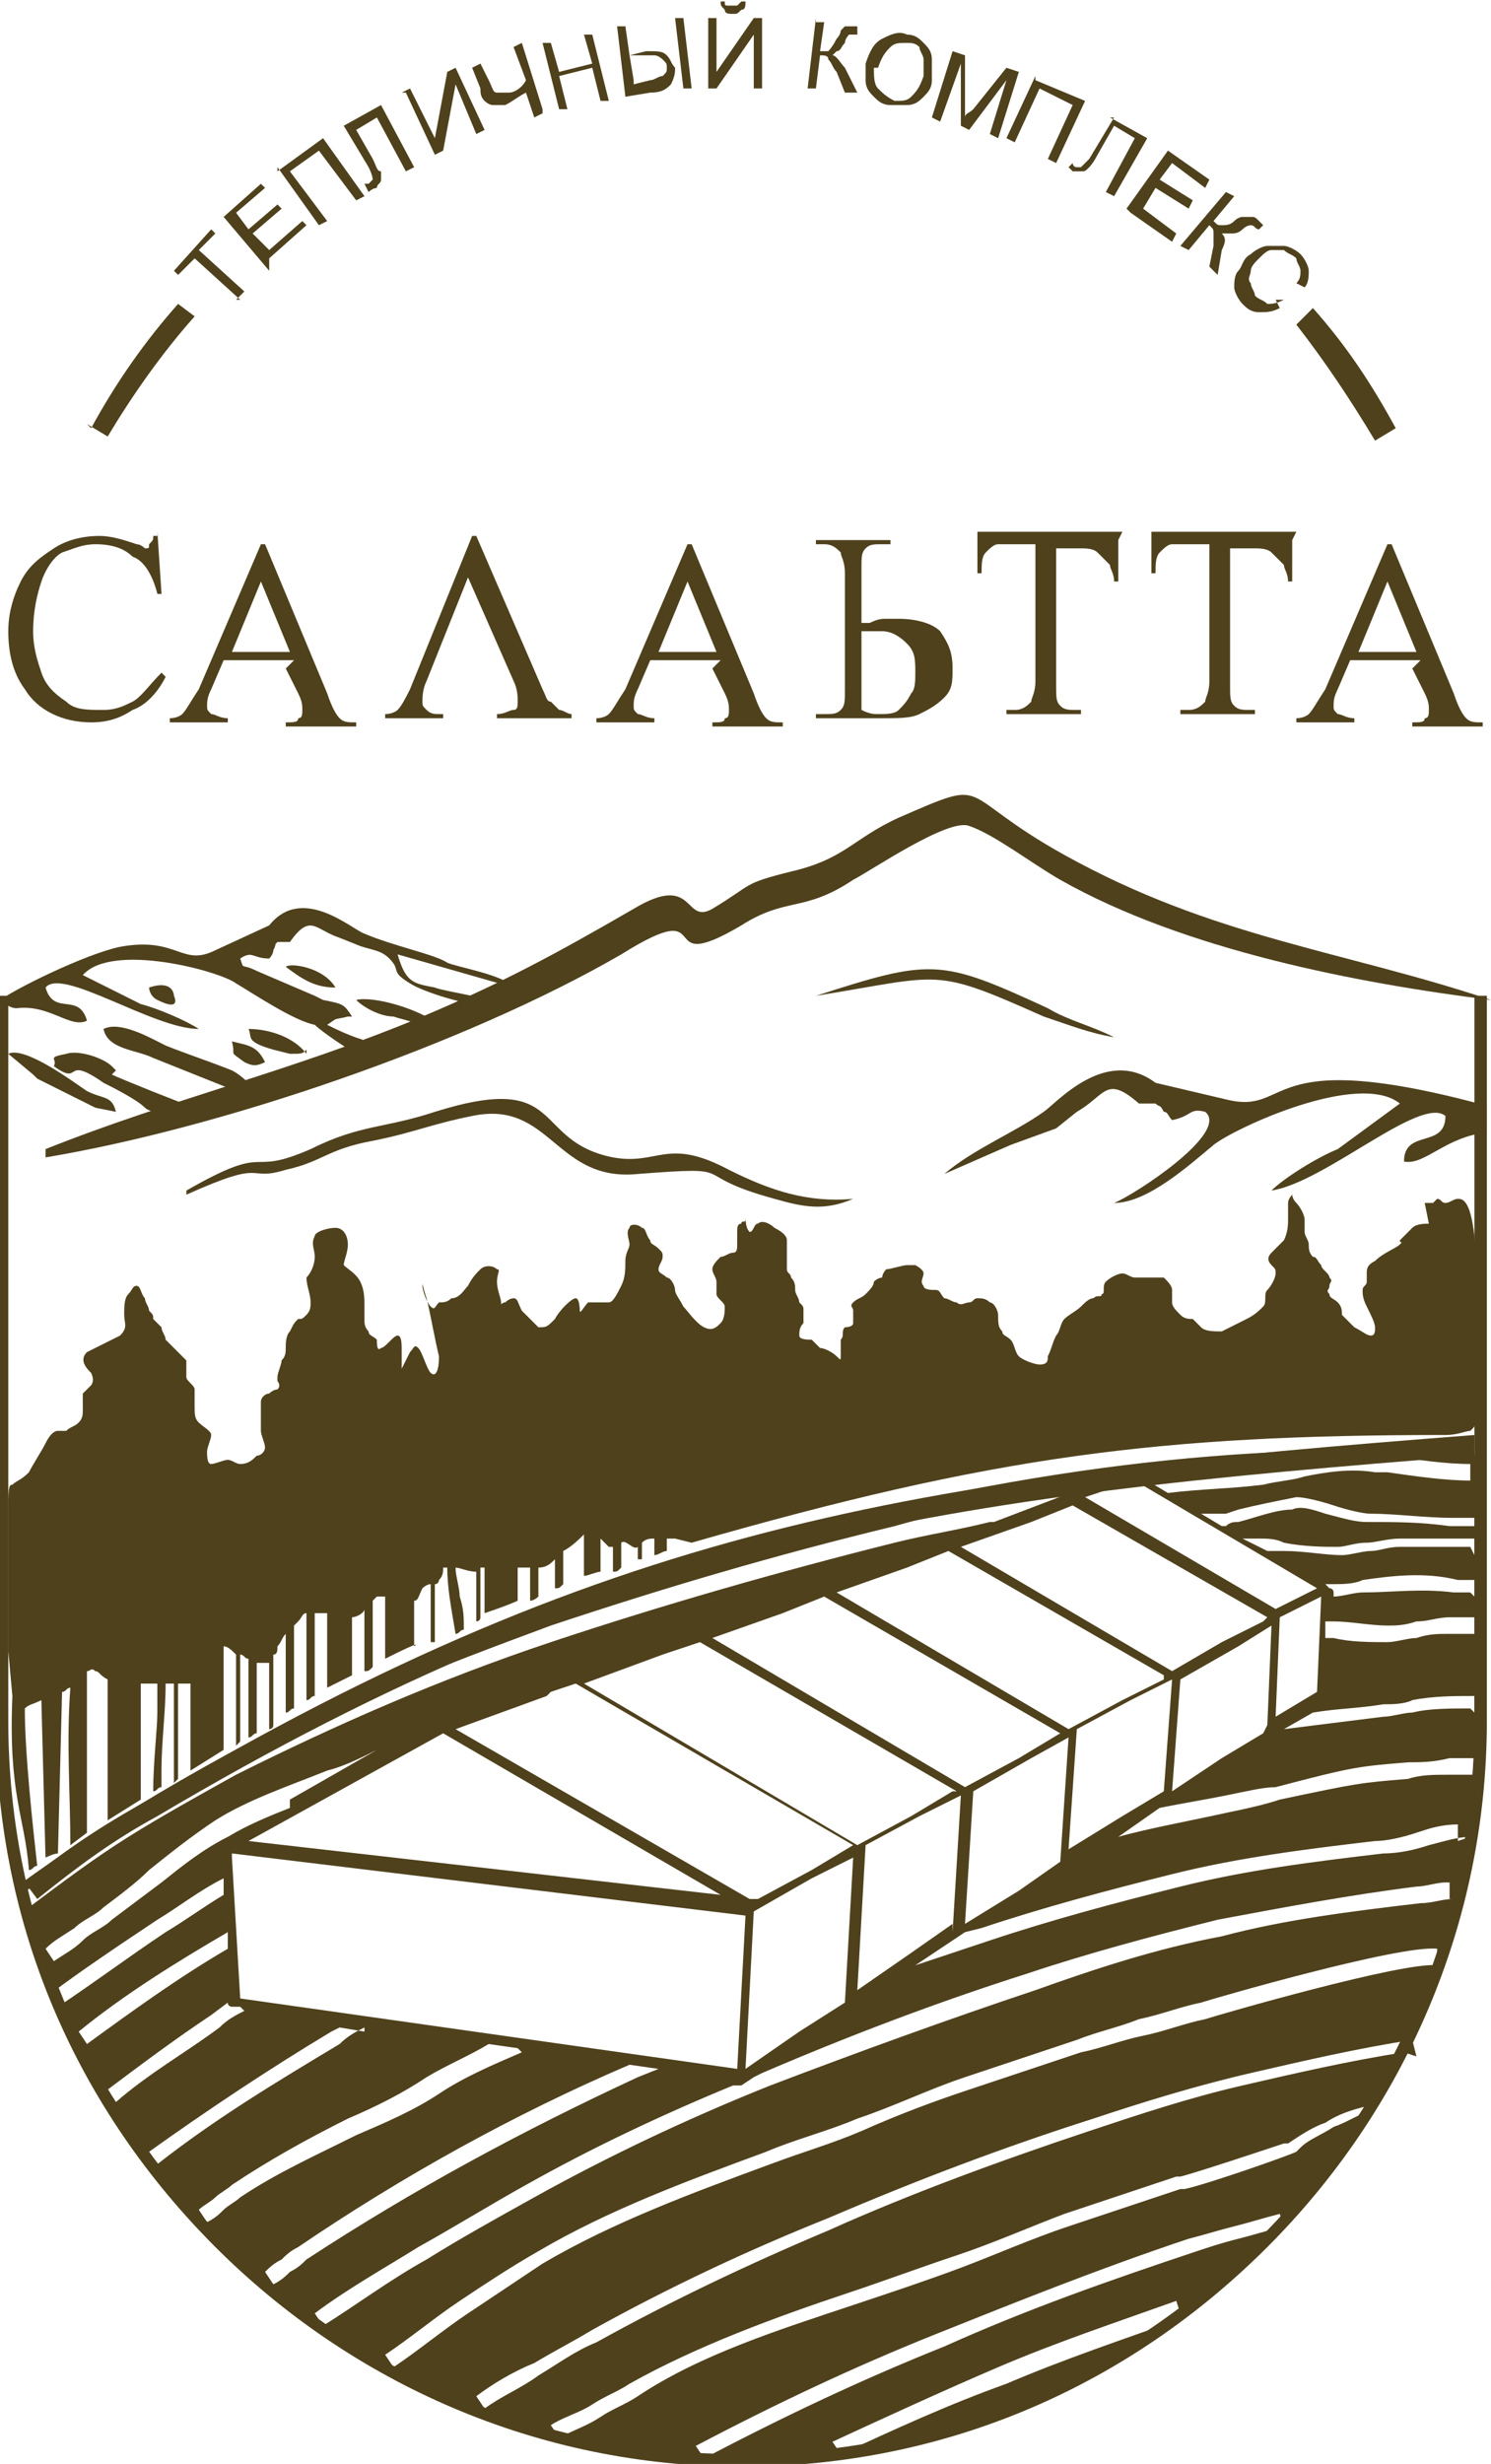 <?xml version="1.0" encoding="UTF-8"?> <svg xmlns="http://www.w3.org/2000/svg" xmlns:xlink="http://www.w3.org/1999/xlink" xmlns:xodm="http://www.corel.com/coreldraw/odm/2003" xml:space="preserve" width="10.522mm" height="17.382mm" version="1.1" style="shape-rendering:geometricPrecision; text-rendering:geometricPrecision; image-rendering:optimizeQuality; fill-rule:evenodd; clip-rule:evenodd" viewBox="0 0 3.6 5.94"> <defs> <style type="text/css"> .fil0 {fill:#4F411C} .fil1 {fill:#4F411C;fill-rule:nonzero} </style> </defs> <g id="Слой_x0020_1">  <g id="_3183270530928"> <path class="fil0" d="M0.04 4.55c0.48,-0.35 1.14,-0.66 1.88,-0.86 0.63,-0.17 1.21,-0.22 1.66,-0.18l0 0.64c0,0.98 -0.81,1.79 -1.79,1.79l-0 0c-0.85,0 -1.56,-0.6 -1.74,-1.39zm1.28 -0.46l-0.22 0.08 0.71 0.41 0.02 0 -0 0 0.13 -0.07 0.1 -0.06 -0.67 -0.39 -0.06 0.02zm0.99 0.23l-0.62 -0.36 -0.09 0.03 -0.19 0.07 0.66 0.39 0.13 -0.07 0.1 -0.06zm0.25 -0.14l-0.57 -0.33 -0.1 0.04 -0.17 0.06 0.61 0.36 0.13 -0.07 0.1 -0.06zm0.25 -0.14l-0.52 -0.3 -0.1 0.04 -0.17 0.06 0.56 0.33 0.13 -0.07 0.1 -0.05zm0.25 -0.14l-0.47 -0.27 -0.1 0.04 -0.17 0.06 0.51 0.3 0.12 -0.07 0.1 -0.05zm0.12 -0.07l-0.44 -0.26 -0.12 0.04 0.46 0.27 0.1 -0.05zm-2.62 0.65l0.02 0.34 1.2 0.17 0.02 -0.37 -1.24 -0.15zm1.18 0.09l-0.67 -0.39 -0.47 0.26 1.14 0.13zm0.3 0.26l0.02 -0.35 -0.1 0.05 -0.14 0.08 -0.02 0.38 0.13 -0.09 0.11 -0.07zm0.26 -0.17l0.02 -0.33 -0.1 0.05 0 -0 -0.13 0.07 -0.02 0.35 0.13 -0.09 0.1 -0.07zm0.26 -0.17l0.02 -0.3 -0.09 0.05 -0.14 0.08 -0.02 0.32 0.13 -0.08 0.1 -0.07zm0.25 -0.17l0.02 -0.27 -0.08 0.04 -0.02 0.01 -0.13 0.07 -0.02 0.29 0.13 -0.08 0.1 -0.06zm0.25 -0.16l0.01 -0.24 -0.08 0.05 -0.14 0.08 -0.02 0.27 0.12 -0.08 0.1 -0.06zm0.12 -0.08l0.01 -0.23 -0.1 0.05 -0.01 0.24 0.1 -0.06zm0.38 -0.14c-0.01,0 -0.02,0 -0.03,0 -0.01,0 -0.02,0 -0.03,0 -0.03,0 -0.05,0 -0.08,0.01 -0.02,0 -0.05,0.01 -0.07,0.01l-0 0c-0.04,0 -0.09,-0 -0.13,-0.01l-0.02 -0 0 -0.04 0.02 0c0.04,0 0.09,0.01 0.13,0.01 0.02,-0 0.04,-0 0.07,-0.01 0.03,-0 0.05,-0.01 0.08,-0.01 0.01,-0 0.02,-0 0.03,-0 0.01,-0 0.02,-0 0.03,-0l0 0.04zm-2.97 0.91c-0.02,0.01 -0.04,0.02 -0.06,0.04 -0.08,0.06 -0.17,0.11 -0.25,0.18l-0.02 -0.03c0.08,-0.06 0.16,-0.12 0.25,-0.18l0.04 -0.03 0 0c0,0.01 0.01,0.01 0.01,0.01l0.02 0zm2.96 -0.73c-0.05,-0 -0.1,0 -0.14,0.01 -0.02,0 -0.05,0.01 -0.07,0.01 -0.08,0.01 -0.16,0.02 -0.24,0.03l0.07 -0.04c0.06,-0.01 0.11,-0.01 0.17,-0.02 0.02,-0 0.05,-0 0.07,-0.01 0.05,-0.01 0.1,-0.01 0.15,-0.01l-0 0.04zm-2.67 0.77c-0.02,0.01 -0.04,0.02 -0.06,0.04 -0.15,0.09 -0.3,0.18 -0.44,0.29l-0.02 -0.03c0.14,-0.1 0.29,-0.2 0.44,-0.29l0.02 -0.01 0.06 0.01zm2.67 -1.32c-0.06,-0 -0.13,-0.01 -0.2,-0.02l-0.03 -0c-0.06,-0.01 -0.12,0 -0.17,0.01 -0.03,0.01 -0.06,0.01 -0.1,0.02l-0 0c-0.08,0.01 -0.15,0.01 -0.23,0.02l-0.05 -0.03c0.09,-0.01 0.18,-0.02 0.28,-0.03 0.03,-0 0.06,-0.01 0.09,-0.02 0.06,-0.01 0.12,-0.02 0.19,-0.01l0.03 0c0.06,0.01 0.13,0.02 0.19,0.02l-0 0.04zm-1.16 0.1c-0.08,0.02 -0.15,0.03 -0.23,0.05l-0 0c-0.28,0.07 -0.56,0.15 -0.83,0.24 -0.27,0.09 -0.52,0.2 -0.76,0.32 -0.09,0.05 -0.18,0.1 -0.26,0.15 -0.08,0.05 -0.16,0.11 -0.24,0.17l-0.02 -0.03c0.08,-0.06 0.16,-0.11 0.25,-0.17 0.08,-0.05 0.17,-0.1 0.26,-0.15l0 0c0.24,-0.13 0.5,-0.23 0.77,-0.33 0.27,-0.09 0.54,-0.17 0.83,-0.24 0.14,-0.04 0.29,-0.07 0.44,-0.09l0.01 -0 -0.21 0.08zm1.16 0.06c-0.03,-0 -0.06,-0 -0.09,-0 -0.03,-0 -0.06,0 -0.08,0l-0 0c-0.03,0 -0.05,0.01 -0.07,0.01 -0.02,0 -0.05,0.01 -0.07,0.01l-0 0c-0.04,-0 -0.09,-0.01 -0.14,-0.01l-0.04 -0 -0.06 -0.03 0.04 -0 0 0c0.02,0 0.04,0 0.06,0.01 0.05,0.01 0.1,0.01 0.13,0.01 0.02,-0 0.04,-0.01 0.07,-0.01 0.02,-0 0.05,-0.01 0.08,-0.01 0.03,-0 0.06,-0 0.09,-0 0.03,0 0.06,0 0.09,0l-0 0.04zm-3.01 0.84c-0.05,0.03 -0.09,0.06 -0.14,0.09 -0.09,0.06 -0.17,0.12 -0.26,0.18l-0.02 -0.03c0.08,-0.06 0.17,-0.12 0.26,-0.18 0.05,-0.03 0.1,-0.07 0.16,-0.1l0 0.04zm3.01 -0.73c-0.01,-0 -0.01,-0 -0.02,-0l-0 0c-0.01,-0 -0.01,-0 -0.02,-0 -0.08,-0.01 -0.15,-0 -0.22,0 -0.02,0 -0.05,0.01 -0.07,0.01l-0 0 -0 0 0 -0.01c0,-0 -0,-0.01 -0.01,-0.01l-0.01 -0.01 0.02 -0c0.02,-0 0.05,-0 0.07,-0.01 0.07,-0.01 0.15,-0.02 0.23,-0l0 0c0.01,0 0.01,0 0.02,0 0.01,0 0.01,0 0.02,0l-0 0.04zm-3 0.86c-0.12,0.07 -0.23,0.15 -0.34,0.23l-0.02 -0.03c0.11,-0.09 0.24,-0.17 0.36,-0.24l0 0.04zm3.01 -1.02c-0.01,-0 -0.03,-0 -0.06,-0 -0.07,-0.01 -0.13,-0.01 -0.2,-0.01 -0.03,0 -0.06,-0.01 -0.1,-0.02 -0.03,-0.01 -0.06,-0.02 -0.08,-0.01 -0.04,0 -0.09,0.02 -0.13,0.03 -0.01,0 -0.02,0 -0.03,0.01l-0 0 -0.01 0 -0.05 -0.03 0.02 -0 0.04 -0 0.03 -0.01c0.04,-0.01 0.09,-0.02 0.14,-0.03l0 -0c0.02,-0 0.06,0.01 0.09,0.02 0.03,0.01 0.07,0.02 0.09,0.02l0 0c0.06,-0 0.13,0.01 0.2,0.01 0.01,0 0.03,0 0.05,0l-0 0.04zm-2.86 0.68c-0.05,0.02 -0.1,0.04 -0.15,0.07 -0.06,0.03 -0.11,0.07 -0.16,0.11 -0.04,0.03 -0.08,0.06 -0.12,0.09 -0.02,0.02 -0.05,0.03 -0.07,0.05 -0.02,0.02 -0.04,0.03 -0.07,0.05l-0.02 -0.03c0.02,-0.02 0.04,-0.03 0.07,-0.05 0.02,-0.02 0.05,-0.03 0.07,-0.05 0.04,-0.03 0.08,-0.06 0.11,-0.09 0.05,-0.04 0.1,-0.08 0.16,-0.12 0.08,-0.05 0.17,-0.08 0.27,-0.12 0.04,-0.01 0.08,-0.03 0.12,-0.05l-0.21 0.12zm2.85 0.07c-0.03,0 -0.06,0.01 -0.1,0.02 -0.03,0.01 -0.07,0.02 -0.11,0.02 -0.17,0.02 -0.33,0.04 -0.49,0.08 -0.16,0.04 -0.31,0.08 -0.46,0.13 -0.06,0.02 -0.12,0.04 -0.18,0.06l0.12 -0.08 0.04 -0.01c0.15,-0.05 0.3,-0.09 0.46,-0.13 0.16,-0.04 0.32,-0.06 0.49,-0.08 0.03,-0 0.07,-0.01 0.1,-0.02 0.03,-0.01 0.06,-0.02 0.1,-0.02l0 0.04zm-1.96 0.56l-0.05 0.02c-0.28,0.13 -0.54,0.27 -0.8,0.44 -0.01,0.01 -0.02,0.02 -0.04,0.03 -0.01,0.01 -0.02,0.02 -0.04,0.03l-0.02 -0.03c0.01,-0.01 0.02,-0.02 0.04,-0.03 0.01,-0.01 0.02,-0.02 0.04,-0.03 0.25,-0.17 0.52,-0.32 0.8,-0.44l0 -0 0.07 0.01zm1.97 -0.71c-0.01,-0 -0.02,-0 -0.03,-0 -0.01,-0 -0.02,-0 -0.03,-0 -0.04,0 -0.07,0 -0.1,0.01 -0.12,0.01 -0.12,0.01 -0.31,0.05 -0.03,0.01 -0.07,0.02 -0.12,0.03 -0.09,0.02 -0.2,0.04 -0.27,0.06l0.1 -0.07c0.05,-0.01 0.11,-0.02 0.16,-0.03 0.05,-0.01 0.09,-0.02 0.12,-0.02 0.19,-0.05 0.2,-0.05 0.32,-0.06 0.03,-0 0.06,-0 0.1,-0.01l0 0c0.01,-0 0.02,0 0.03,0 0.01,0 0.02,0 0.03,0l-0 0.04zm-2.3 0.67c-0.07,0.03 -0.14,0.06 -0.2,0.1 -0.06,0.04 -0.13,0.07 -0.2,0.1 -0.1,0.05 -0.19,0.09 -0.28,0.15 -0.01,0.01 -0.03,0.02 -0.04,0.03 -0.01,0.01 -0.02,0.02 -0.04,0.03l-0.02 -0.03c0.01,-0.01 0.03,-0.02 0.04,-0.03 0.01,-0.01 0.03,-0.02 0.04,-0.03 0.09,-0.06 0.18,-0.11 0.28,-0.16 0.07,-0.03 0.13,-0.06 0.19,-0.1 0.05,-0.03 0.1,-0.05 0.15,-0.08l0.07 0.01zm2.21 -0.21c-0.08,-0.01 -0.53,0.12 -0.56,0.13 -0,0 -0,0 -0,0 -0.05,0.01 -0.1,0.03 -0.15,0.04 -0.05,0.01 -0.1,0.03 -0.15,0.04l-0 -0c-0.09,0.03 -0.18,0.06 -0.27,0.09 -0.09,0.03 -0.17,0.06 -0.26,0.1 -0.07,0.03 -0.14,0.05 -0.22,0.08 -0.19,0.07 -0.38,0.14 -0.55,0.24 -0.06,0.04 -0.12,0.08 -0.18,0.12 -0.06,0.04 -0.12,0.09 -0.18,0.13l-0.02 -0.03c0.06,-0.04 0.12,-0.09 0.18,-0.13 0.06,-0.04 0.12,-0.08 0.19,-0.12 0.17,-0.1 0.36,-0.17 0.55,-0.24 0.07,-0.03 0.15,-0.05 0.22,-0.08 0.09,-0.03 0.17,-0.07 0.26,-0.1 0.09,-0.03 0.18,-0.06 0.27,-0.09l0 -0c0.05,-0.02 0.1,-0.03 0.15,-0.05 0.05,-0.01 0.1,-0.03 0.15,-0.04l0 -0c0.03,-0.01 0.48,-0.14 0.57,-0.13l-0 0.04zm-0.08 0.21c-0.13,0.02 -0.26,0.05 -0.39,0.08 -0.13,0.03 -0.25,0.07 -0.37,0.11 -0.21,0.07 -0.43,0.15 -0.63,0.24 -0.19,0.08 -0.38,0.17 -0.56,0.27 -0.05,0.02 -0.09,0.05 -0.14,0.08 -0.04,0.03 -0.09,0.05 -0.13,0.08l-0.02 -0.03c0.04,-0.03 0.09,-0.06 0.14,-0.08 0.05,-0.03 0.09,-0.05 0.14,-0.08 0.18,-0.1 0.37,-0.19 0.57,-0.27 0.21,-0.09 0.42,-0.17 0.64,-0.24 0.12,-0.04 0.25,-0.08 0.38,-0.11 0.13,-0.03 0.26,-0.06 0.39,-0.08l0.01 0.04zm0.13 -0.37l-0.01 0c-0.03,0 -0.05,0.01 -0.08,0.01l-0 0c-0.17,0.02 -0.33,0.04 -0.48,0.08 -0.16,0.03 -0.31,0.08 -0.45,0.13 -0.21,0.07 -0.43,0.15 -0.64,0.23 -0.2,0.08 -0.39,0.17 -0.57,0.27 -0.09,0.05 -0.18,0.1 -0.26,0.15 -0.09,0.05 -0.17,0.11 -0.25,0.16l-0.02 -0.03c0.08,-0.06 0.17,-0.11 0.25,-0.16 0.09,-0.05 0.17,-0.1 0.26,-0.15 0.16,-0.09 0.33,-0.17 0.5,-0.24l0.01 0c0,0 0.01,-0 0.01,-0l0 0 0.03 -0.02 0.02 -0.01c0.21,-0.09 0.42,-0.17 0.64,-0.24 0.15,-0.05 0.3,-0.09 0.46,-0.13 0.16,-0.03 0.32,-0.06 0.48,-0.08 0.02,-0 0.05,-0.01 0.07,-0.01l0.01 -0 0 0.04zm-0.42 0.79c-0.04,0.01 -0.07,0.02 -0.11,0.03 -0.04,0.01 -0.07,0.02 -0.1,0.03 -0.21,0.07 -0.41,0.14 -0.61,0.23 -0.2,0.08 -0.39,0.17 -0.58,0.27l-0.02 -0.03c0.19,-0.1 0.38,-0.19 0.58,-0.27 0.2,-0.08 0.4,-0.16 0.61,-0.23 0.04,-0.01 0.07,-0.02 0.11,-0.03 0.04,-0.01 0.07,-0.02 0.11,-0.03l0.01 0.03zm-0.24 0.22c-0.14,0.05 -0.29,0.1 -0.43,0.16 -0.14,0.05 -0.27,0.11 -0.4,0.17l-0.02 -0.03c0.13,-0.06 0.26,-0.12 0.4,-0.18 0.14,-0.06 0.29,-0.11 0.43,-0.16l0.01 0.03zm0.45 -0.5c-0.03,0.01 -0.06,0.03 -0.09,0.04 -0.03,0.02 -0.06,0.03 -0.08,0.05 -0,0 -0,0 -0.01,0.01 -0.02,0.01 -0.22,0.08 -0.27,0.09l-0.01 0c-0.09,0.03 -0.18,0.06 -0.27,0.09 -0.09,0.03 -0.18,0.07 -0.26,0.1 -0.08,0.03 -0.17,0.06 -0.26,0.09 -0.18,0.06 -0.37,0.12 -0.52,0.22 -0.03,0.02 -0.06,0.03 -0.09,0.05 -0.03,0.02 -0.06,0.03 -0.1,0.05l-0.02 -0.03c0.03,-0.02 0.07,-0.03 0.1,-0.05 0.03,-0.02 0.06,-0.03 0.09,-0.05 0.16,-0.09 0.35,-0.16 0.53,-0.22 0.09,-0.03 0.17,-0.06 0.26,-0.09 0.09,-0.03 0.18,-0.07 0.26,-0.1 0.09,-0.03 0.18,-0.06 0.27,-0.09 0,-0 0.01,-0 0.01,-0 0.04,-0.01 0.22,-0.07 0.25,-0.08l0.01 -0c0.03,-0.02 0.06,-0.04 0.09,-0.05 0.03,-0.02 0.06,-0.03 0.1,-0.04l0.01 0.03z"></path> <path class="fil0" d="M0.11 2.77c0.3,-0.12 0.6,-0.19 0.91,-0.32 0.19,-0.08 0.32,-0.15 0.51,-0.26 0.15,-0.09 0.12,0.04 0.19,-0 0.1,-0.06 0.07,-0.06 0.19,-0.09 0.13,-0.03 0.15,-0.08 0.26,-0.13 0.23,-0.1 0.13,-0.06 0.4,0.09 0.36,0.2 0.67,0.23 1.03,0.35 -0.32,-0.04 -0.74,-0.12 -1.04,-0.29 -0.07,-0.04 -0.16,-0.11 -0.22,-0.13 -0.05,-0.02 -0.24,0.11 -0.28,0.13 -0.12,0.08 -0.16,0.04 -0.27,0.11 -0.22,0.13 -0.05,-0.08 -0.29,0.07 -0.38,0.22 -0.97,0.42 -1.39,0.49z"></path> <path class="fil0" d="M0.45 2.87c0.21,-0.12 0.14,-0.03 0.3,-0.1 0.12,-0.06 0.18,-0.05 0.3,-0.09 0.32,-0.1 0.23,0.07 0.43,0.11 0.11,0.02 0.13,-0.05 0.28,0.03 0.1,0.05 0.19,0.08 0.3,0.07 -0.07,0.03 -0.12,0.02 -0.19,-0 -0.22,-0.06 -0.07,-0.08 -0.33,-0.06 -0.2,0.02 -0.21,-0.18 -0.4,-0.14 -0.1,0.02 -0.14,0.04 -0.24,0.06 -0.11,0.02 -0.12,0.05 -0.21,0.07 -0.1,0.03 -0.04,-0.03 -0.24,0.06z"></path> <path class="fil0" d="M1.97 2.4c0.28,-0.09 0.3,-0.09 0.56,0.03 0.05,0.03 0.1,0.04 0.16,0.07 -0.06,-0.01 -0.11,-0.03 -0.17,-0.05 -0.27,-0.12 -0.24,-0.1 -0.55,-0.05z"></path> <path class="fil1" d="M3.59 2.4l0 1.75c0,0.49 -0.2,0.94 -0.53,1.27 -0.33,0.33 -0.77,0.53 -1.27,0.53 -0.49,0 -0.94,-0.2 -1.27,-0.53 -0.33,-0.33 -0.53,-0.77 -0.53,-1.27l0 -1.75 0.03 0 0 1.75c0,0.49 0.2,0.93 0.52,1.25 0.32,0.32 0.76,0.52 1.25,0.52 0.49,0 0.93,-0.2 1.25,-0.52 0.32,-0.32 0.52,-0.76 0.52,-1.25l0 -1.75 0.03 0z"></path> <path class="fil0" d="M3.45 2.95c-0.01,0 -0.03,0 -0.04,0.01 -0.01,0.01 -0.03,0.03 -0.03,0.03 0,0.01 0.01,0 0,0.01 -0.01,0.01 -0.04,0.02 -0.06,0.04 -0.02,0.01 -0.02,0.02 -0.02,0.03 0,0.01 0,0.02 0,0.02 -0,0.01 -0.01,0.01 -0.01,0.02 -0,0.01 0,0.02 0.01,0.04 0.01,0.02 0.02,0.04 0.02,0.05 0,0.01 -0,0.02 -0.01,0.02 -0.01,0 -0.02,-0.01 -0.04,-0.02 -0.01,-0.01 -0.02,-0.02 -0.03,-0.03 -0,-0.01 -0,-0.02 -0.01,-0.03 -0.01,-0.01 -0.02,-0.01 -0.02,-0.02 -0.01,-0.01 -0,-0.01 0,-0.02 0,-0.01 0.01,-0.01 0,-0.02 -0,-0.01 -0.02,-0.02 -0.02,-0.03 -0.01,-0.01 -0.01,-0.02 -0.02,-0.02 -0.01,-0.01 -0.01,-0.02 -0.01,-0.03 -0,-0.01 -0.01,-0.02 -0.01,-0.03 0,-0.01 0,-0.02 -0,-0.03 -0,-0.01 -0.01,-0.03 -0.02,-0.04 -0.01,-0.01 -0.01,-0.02 -0.01,-0.02 -0,0 -0.01,0.01 -0.01,0.02 -0,0.01 -0,0.02 -0,0.04 -0,0.01 -0,0.03 -0.01,0.05 -0.01,0.01 -0.02,0.02 -0.03,0.03 -0.01,0.01 -0.01,0.02 -0,0.03 0.01,0.01 0.01,0.01 0.01,0.02 -0,0.01 -0.01,0.03 -0.02,0.04 -0.01,0.01 -0,0.03 -0.01,0.04 -0.01,0.01 -0.02,0.02 -0.04,0.03 -0.02,0.01 -0.04,0.02 -0.06,0.03 -0.02,0 -0.04,-0 -0.05,-0.01 -0.01,-0.01 -0.02,-0.02 -0.02,-0.02 -0.01,-0 -0.02,-0 -0.03,-0.01 -0.01,-0.01 -0.02,-0.02 -0.02,-0.03 -0,-0.01 -0,-0.02 -0,-0.03 -0,-0.01 -0.01,-0.02 -0.02,-0.03 -0.01,-0 -0.03,0 -0.04,0 -0.01,0 -0.02,0 -0.03,-0 -0.01,-0 -0.02,-0.01 -0.03,-0.01 -0.01,0 -0.03,0.01 -0.04,0.02 -0.01,0.01 -0,0.03 -0.01,0.03 -0,0.01 -0.01,0 -0.02,0.01 -0.01,0 -0.02,0.01 -0.03,0.02 -0.01,0.01 -0.03,0.02 -0.04,0.03 -0.01,0.01 -0.01,0.03 -0.02,0.04 -0.01,0.02 -0.01,0.03 -0.02,0.05 -0,0.01 -0,0.02 -0.02,0.02 -0.01,0 -0.04,-0.01 -0.05,-0.02 -0.01,-0.01 -0.01,-0.03 -0.02,-0.04 -0.01,-0.01 -0.02,-0.01 -0.02,-0.02 -0.01,-0.01 -0.01,-0.02 -0.01,-0.04 -0,-0.01 -0.01,-0.03 -0.02,-0.03 -0.01,-0.01 -0.02,-0.01 -0.03,-0.01 -0.01,0 -0.01,0.01 -0.02,0.01 -0.01,0 -0.02,0.01 -0.03,0 -0.01,-0 -0.02,-0.01 -0.03,-0.01 -0.01,-0.01 -0.01,-0.02 -0.02,-0.02 -0.01,-0 -0.03,-0 -0.03,-0.01 -0.01,-0.01 0,-0.02 -0,-0.03 -0,-0.01 -0.02,-0.02 -0.02,-0.02 -0.01,-0 -0.01,-0 -0.02,-0 -0.01,0 -0.04,0.01 -0.05,0.01 -0.01,0.01 -0.01,0.02 -0.01,0.02 -0,0 -0.01,0 -0.02,0.01 -0,0.01 -0.01,0.02 -0.02,0.03 -0.01,0.01 -0.02,0.01 -0.03,0.02 -0.01,0.01 -0,0.01 -0,0.02 0,0.01 0,0.02 -0,0.03 -0,0.01 -0.02,0.01 -0.02,0.01 -0.01,0.01 -0,0.02 -0.01,0.03 -0,0.01 -0,0.03 -0,0.04 -0,0.01 -0,0.01 -0.01,0 -0.01,-0.01 -0.03,-0.02 -0.04,-0.02 -0.01,-0.01 -0.01,-0.01 -0.02,-0.02 -0.01,-0 -0.03,-0 -0.03,-0.01 -0,-0.01 0,-0.02 0.01,-0.03 0,-0.01 -0,-0.02 -0,-0.03 -0,-0.01 -0,-0.01 -0.01,-0.02 -0,-0.01 -0.01,-0.02 -0.01,-0.03 -0,-0.01 -0,-0.02 -0.01,-0.03 -0,-0.01 -0.01,-0.01 -0.01,-0.02 -0,-0.01 -0,-0.02 -0,-0.03 0,-0.01 0,-0.03 -0,-0.04 -0,-0.01 -0.01,-0.02 -0.03,-0.03 -0.01,-0.01 -0.03,-0.02 -0.04,-0.01 -0.01,0 -0.01,0.02 -0.02,0.02 -0.01,-0.01 -0.01,-0.03 -0.01,-0.04 -0,-0.01 0,0 -0,0.01 -0,0.01 -0.01,0 -0.01,0.01 -0.01,0 -0.01,0.01 -0.01,0.02 -0,0.01 0,0.02 0,0.03 0,0.01 0,0.02 -0.01,0.02 -0.01,0 -0.02,0.01 -0.03,0.01 -0.01,0.01 -0.02,0.02 -0.02,0.03 0,0.01 0.01,0.02 0.01,0.03 0,0.01 -0,0.02 0,0.03 0,0.01 0.02,0.02 0.02,0.03 0,0.01 -0,0.03 -0.01,0.04 -0.01,0.01 -0.02,0.02 -0.04,0.01 -0.02,-0.01 -0.04,-0.04 -0.05,-0.05 -0.01,-0.02 -0.02,-0.03 -0.02,-0.04 -0,-0.01 -0.01,-0.03 -0.02,-0.03 -0.01,-0.01 -0.02,-0.01 -0.02,-0.02 -0,-0.01 0.01,-0.02 0.01,-0.03 0,-0.01 -0,-0.01 -0.01,-0.02 -0.01,-0.01 -0.02,-0.01 -0.02,-0.02 -0.01,-0.01 -0.01,-0.03 -0.02,-0.03 -0.01,-0.01 -0.03,-0.01 -0.03,0 -0.01,0.01 0,0.03 0,0.04 -0,0.01 -0.01,0.02 -0.01,0.04 -0,0.02 -0,0.04 -0.01,0.06 -0.01,0.02 -0.02,0.04 -0.03,0.04 -0.02,0 -0.03,-0 -0.05,0 -0.01,0.01 -0.02,0.03 -0.02,0.02 -0,-0 -0,-0.03 -0.01,-0.03 -0.01,0 -0.04,0.03 -0.05,0.05 -0.02,0.02 -0.02,0.02 -0.04,0.02 -0.01,-0.01 -0.03,-0.03 -0.04,-0.04 -0.01,-0.02 -0.01,-0.03 -0.02,-0.03 -0,-0 -0.01,0 -0.02,0.01 -0.01,0 -0.01,0.01 -0.01,-0 -0,-0.01 -0.01,-0.03 -0.01,-0.05 -0,-0.02 0.01,-0.03 -0,-0.03 -0.01,-0.01 -0.03,-0.01 -0.04,-0 -0.01,0.01 -0.02,0.02 -0.03,0.04 -0.01,0.01 -0.02,0.03 -0.04,0.03 -0.01,0.01 -0.02,0.01 -0.03,0.01 -0.01,0.01 -0.01,0.02 -0.02,0.01 -0.01,-0.01 -0.02,-0.04 -0.02,-0.05 -0,-0.01 -0,-0 0.01,0.03 0.01,0.04 0.02,0.1 0.03,0.14 0,0.04 -0.01,0.05 -0.02,0.04 -0.01,-0.01 -0.02,-0.05 -0.03,-0.06 -0.01,-0.01 -0.01,-0 -0.02,0.01 -0.01,0.02 -0.02,0.04 -0.02,0.04 -0,0 -0,-0.02 -0,-0.04 0,-0.02 0,-0.04 -0.01,-0.04 -0.01,0 -0.03,0.03 -0.04,0.03 -0.01,0.01 -0.01,-0.01 -0.01,-0.02 -0.01,-0.01 -0.02,-0.01 -0.02,-0.02 -0.01,-0.01 -0.01,-0.02 -0.01,-0.03 -0,-0.01 -0,-0.01 -0,-0.03 0,-0.02 0,-0.04 -0.01,-0.06 -0.01,-0.02 -0.03,-0.03 -0.04,-0.04 -0,-0.01 0.01,-0.03 0.01,-0.05 -0,-0.02 -0.01,-0.04 -0.03,-0.04 -0.02,-0 -0.05,0.01 -0.05,0.02 -0.01,0.02 0,0.03 0,0.05 -0,0.02 -0.01,0.04 -0.02,0.05 -0,0.02 0.01,0.04 0.01,0.06 0,0.01 -0,0.02 -0.01,0.03 -0.01,0.01 -0.01,0.01 -0.02,0.01 -0.01,0.01 -0.01,0.01 -0.02,0.03 -0.01,0.01 -0.01,0.03 -0.01,0.04 -0,0.01 -0,0.02 -0.01,0.03 -0,0.01 -0.01,0.03 -0.01,0.04 -0,0.01 -0,0.01 0,0.01 0,0 0.01,0.01 0,0.02 -0,0 -0.01,0 -0.02,0.01 -0.01,0 -0.02,0.01 -0.02,0.02 -0,0.01 -0,0.02 -0,0.03 -0,0.01 -0,0.02 0,0.04 0,0.01 0.01,0.03 0.01,0.04 -0,0.01 -0.01,0.02 -0.02,0.02 -0.01,0.01 -0.02,0.02 -0.04,0.02 -0.01,-0 -0.02,-0.01 -0.03,-0.01 -0.01,-0 -0.03,0.01 -0.04,0.01 -0.01,-0 -0.01,-0.02 -0.01,-0.03 0,-0.01 0.01,-0.03 0.01,-0.04 -0,-0.01 -0.02,-0.02 -0.03,-0.03 -0.01,-0.01 -0.01,-0.02 -0.01,-0.04 -0,-0.01 0,-0.03 -0,-0.04 -0,-0.01 -0.02,-0.02 -0.02,-0.03 -0,-0.01 0,-0.03 -0,-0.04 -0.01,-0.01 -0.02,-0.02 -0.03,-0.03 -0.01,-0.01 -0.01,-0.01 -0.02,-0.02 -0,-0.01 -0.01,-0.02 -0.01,-0.03 -0.01,-0.01 -0.01,-0.01 -0.02,-0.02 -0,-0.01 -0,-0.01 -0.01,-0.02 -0,-0.01 -0.01,-0.02 -0.01,-0.03 -0.01,-0.01 -0.01,-0.03 -0.02,-0.03 -0.01,-0 -0.01,0.01 -0.02,0.02 -0.01,0.01 -0.01,0.03 -0.01,0.05 0,0.02 0.01,0.03 -0.01,0.05 -0.02,0.01 -0.06,0.03 -0.08,0.04 -0.02,0.02 0,0.04 0.01,0.05 0.01,0.02 0,0.03 -0,0.03 -0.01,0.01 -0.01,0.01 -0.02,0.02 -0,0.01 0,0.03 0,0.04 0,0.01 -0,0.02 -0.01,0.03 -0.01,0.01 -0.02,0.01 -0.03,0.02 -0.01,0 -0.01,-0 -0.02,0 -0.01,0 -0.02,0.01 -0.03,0.03 -0.01,0.02 -0.03,0.05 -0.04,0.07 -0.02,0.02 -0.03,0.02 -0.04,0.03 -0.01,0 -0.01,0.01 -0.01,0.09 0,0.08 0,0.22 0,0.31l0.01 0.11c-0.01,0.24 0.03,0.29 0.04,0.42 0.01,-0 0.01,-0.01 0.02,-0.01 -0.01,-0.09 -0.03,-0.27 -0.03,-0.38 0.01,-0.01 0.02,-0.01 0.04,-0.02l0.01 0.38c0,-0 0.02,-0.01 0.03,-0.01l0.01 -0.39c0.01,-0 0.01,-0.01 0.02,-0.01 -0.01,0.13 0,0.26 0,0.38l0.04 -0.03 0 -0.39c0.01,-0 0.01,-0.01 0.02,-0 0.01,0 0.01,0.01 0.03,0.02l-0 0.34 0.08 -0.05 0 -0.28c0,-0 0.01,-0 0.01,-0 0.01,-0 0.02,-0 0.03,-0 0,0.02 0,0.05 -0,0.07 -0,0.04 -0.01,0.12 -0.01,0.19 0.01,-0 0.01,-0.01 0.02,-0.01 0,-0.02 0,-0.03 0,-0.04 0,-0.07 0.01,-0.14 0.01,-0.21 0.01,-0 0.02,-0 0.02,-0 -0,0.08 -0,0.16 -0,0.2l-0 0.04 0.01 -0.01 0 -0.23c0.01,-0 0.02,0 0.03,0 0,0.06 0,0.12 -0,0.18l-0 0.03 0.08 -0.05c0,-0.08 0,-0.17 0,-0.25l0 0c0.01,0 0.02,0.01 0.03,0.02 -0,0.06 -0,0.14 -0,0.22 0,-0 0.01,-0.01 0.01,-0.01 0,-0.07 0,-0.14 0,-0.21 0.01,0 0.01,0.01 0.02,0.01 -0,0.04 -0,0.07 -0,0.09l-0 0.1c0.01,-0 0.01,-0.01 0.02,-0.01 -0,-0.03 -0,-0.07 -0,-0.09 -0,-0.03 -0,-0.05 -0,-0.08 0.01,0 0.02,0 0.02,-0 0,-0 0.01,-0 0.01,-0 -0,0.06 -0,0.11 -0,0.16 0,-0 0.01,-0 0.01,-0.01l0 -0.15 -0 -0.02c0.01,-0 0.01,-0.01 0.01,-0.02 0.01,-0.01 0.01,-0.02 0.02,-0.03l-0 0.19c0.01,-0 0.01,-0.01 0.02,-0.01 0,-0.05 0,-0.1 0,-0.15 0,-0.02 0,-0.03 -0,-0.05 0,-0 0.01,-0.01 0.01,-0.01 0.01,-0.01 0.01,-0.02 0.02,-0.02 0,-0 0,-0 0,-0l-0 0.21c0.01,-0 0.01,-0.01 0.02,-0.01 -0,-0.07 -0,-0.14 -0,-0.2 0.01,0 0.01,0 0.02,0l0.01 0 -0 0.18 0.06 -0.03 0 -0.08c-0,-0.02 -0,-0.04 -0,-0.06 0.01,-0 0.03,-0.01 0.03,-0.02 0,-0 0,-0 0,-0 -0,0.06 -0,0.11 -0,0.13 0,0 0,0.01 0,0.02 0.01,-0 0.01,-0 0.02,-0.01l0 -0.03 0 -0.13c0,-0 0.01,-0.01 0.01,-0.01 0.01,-0 0.01,-0 0.02,-0l-0 0.15c0.1,-0.05 0.07,-0.03 0.07,-0.03 0,-0.04 0,-0.07 0,-0.11 0.01,-0 0.01,-0.01 0.02,-0.03 0,-0 0.01,-0.01 0.02,-0.01 -0,0.05 -0,0.09 -0,0.14 0,-0 0.01,-0 0.01,-0l0 -0.14c0.01,-0 0.01,-0.01 0.01,-0.01 0.01,-0.01 0.01,-0.02 0.01,-0.03 0,-0 0.01,-0 0.01,-0 0,0.05 0.01,0.1 0.02,0.16 0.01,-0 0.01,-0.01 0.02,-0.01 -0,-0.03 -0,-0.05 -0.01,-0.08 -0,-0.02 -0.01,-0.05 -0.01,-0.07 0.01,0 0.03,0.01 0.05,0.01 -0,0.05 -0,0.09 -0,0.12 0,-0 0.01,-0 0.01,-0.01l0 -0.12c0,0 0.01,0 0.01,0 -0,0.04 -0,0.07 -0,0.11 0.06,-0.02 0.08,-0.03 0.08,-0.03 -0,-0.03 -0,-0.05 -0,-0.08 0.01,-0 0.02,-0 0.03,-0l0 -0c-0,0.01 -0,0.02 -0,0.03 -0,0.01 -0,0.03 -0,0.05 0.01,-0 0.02,-0.01 0.02,-0.01 0,-0.02 -0,-0.05 -0,-0.07 0.02,-0 0.03,-0.01 0.04,-0.02l-0 0.07c0.01,-0 0.01,-0 0.02,-0.01l0 -0.08c0.02,-0.01 0.04,-0.03 0.05,-0.04l-0 0.06 -0 0.04c0.01,-0 0.03,-0.01 0.04,-0.01l0 -0.08c0.01,0.01 0.01,0.01 0.02,0.02 0,0 0.01,0 0.01,-0 -0,0.02 -0,0.04 -0,0.06 0.01,-0 0.01,-0 0.02,-0.01l0 -0.06c0.01,-0.01 0.03,0.02 0.04,0.01 -0,0.02 -0,0.01 -0,0.03l0.01 -0 0 -0.04c0.01,-0.01 0.02,-0.01 0.03,-0.01 -0,0.02 0,0.01 0,0.04 0.01,-0 0.02,-0.01 0.03,-0.01 0,-0.02 -0,-0.01 -0,-0.03 0,0 0.01,0 0.01,0 0,0 0.01,0 0.01,0l0.04 0.01c0.73,-0.21 1.13,-0.26 1.82,-0.26 0.03,-0 0.05,-0.01 0.06,-0.01 0.01,-0.01 0.02,-0.01 0.02,-0.1 0,-0.09 0,-0.27 -0.01,-0.37 -0.01,-0.09 -0.03,-0.09 -0.04,-0.09 -0.01,0 -0.02,0.01 -0.03,0.01 -0.01,0 -0.01,-0.01 -0.02,-0.01 -0,-0 -0,0 -0.01,0.01 -0,0 -0.01,0 -0.02,0z"></path> <path class="fil0" d="M3.59 2.66l0 0.07c-0.1,0.01 -0.15,0.08 -0.2,0.07 0,-0.08 0.1,-0.03 0.1,-0.11 -0.06,-0.05 -0.29,0.16 -0.42,0.18 0.03,-0.03 0.11,-0.08 0.16,-0.1l0.15 -0.11c-0.1,-0.08 -0.4,0.06 -0.45,0.1 -0.06,0.05 -0.16,0.14 -0.24,0.14 0.05,-0.02 0.28,-0.17 0.22,-0.22 -0.04,-0.01 -0.03,0.01 -0.08,0.02 -0.01,-0.01 -0.01,-0.02 -0.02,-0.02 -0.01,-0.02 -0.01,-0.01 -0.02,-0.02l-0.04 0c-0.08,-0.07 -0.08,-0.02 -0.15,0.02l-0.05 0.04 -0.11 0.04 -0.16 0.07c0.07,-0.06 0.17,-0.1 0.24,-0.15 0.03,-0.02 0.15,-0.16 0.27,-0.07l0.17 0.04c0.16,0.04 0.08,-0.13 0.61,0.01z"></path> <path class="fil0" d="M-0 2.4c0,0.01 0.02,0.03 0.04,0.03 0.08,-0.01 0.13,0.05 0.17,0.03 -0.02,-0.07 -0.08,-0.01 -0.1,-0.08 0.04,-0.05 0.26,0.1 0.37,0.1 -0.03,-0.02 -0.1,-0.05 -0.14,-0.06l-0.14 -0.07c0.07,-0.08 0.33,-0.01 0.37,0.02 0.05,0.03 0.14,0.09 0.19,0.1 0.01,0.01 0.05,0.04 0.1,0.07l0.06 -0.02c-0.01,-0 -0.02,-0.01 -0.03,-0.01 -0.04,-0.01 -0.08,-0.03 -0.1,-0.04 0.03,-0.02 0.01,-0.01 0.05,-0.02 0,-0 0,-0 0.01,-0 -0.02,-0.03 -0.02,-0.03 -0.07,-0.04l-0.02 -0.01 -0.14 -0.06c-0.04,-0.02 -0.03,0 -0.04,-0.03 0.03,-0.02 0.03,0 0.07,0 0.01,-0.01 0.01,-0.02 0.01,-0.02 0.01,-0.02 0,-0.01 0.01,-0.02l0.03 -0c0.05,-0.07 0.06,-0.03 0.12,-0.01l0.05 0.02c0.03,0.01 0.05,0.01 0.07,0.03 0.03,0.03 -0,0.03 0.05,0.06 0.03,0.02 0.13,0.05 0.16,0.05l0 0c0.13,0 -0.08,-0.03 -0.1,-0.04 -0.05,-0.01 -0.07,-0.01 -0.09,-0.08l0.28 0.08c-0.02,-0.03 -0.14,-0.05 -0.16,-0.06 -0.03,-0.02 -0.13,-0.04 -0.2,-0.07 -0.03,-0.01 -0.15,-0.12 -0.23,-0.02l-0.13 0.06c-0.08,0.04 -0.09,-0.03 -0.22,-0.01 -0.07,0.01 -0.24,0.09 -0.3,0.13zm0.61 0.22c-0.01,-0.01 -0.03,-0.03 -0.05,-0.04 -0.05,-0.02 -0.11,-0.04 -0.16,-0.06 -0.04,-0.02 -0.11,-0.06 -0.15,-0.04 0.01,0.05 0.08,0.05 0.12,0.07l0.2 0.08 0.03 -0.01zm-0.25 -0.24c0,0 -0,0.02 0.02,0.03 0.06,0.03 0.04,-0.01 0.04,-0.01 -0,-0 -0,-0.04 -0.06,-0.02zm0.28 0.18c-0.02,-0.04 -0.04,-0.04 -0.08,-0.05 0.01,0.04 -0.01,0.02 0.03,0.05 0.02,0.01 0.03,0.01 0.05,-0zm0.05 -0.23c0.04,0.03 0.07,0.05 0.12,0.05 -0.03,-0.05 -0.11,-0.06 -0.12,-0.05zm-0.6 0.27l0.14 0.07 0.05 0.01c-0.01,-0.04 -0.03,-0.03 -0.07,-0.05 -0.03,-0.02 -0.15,-0.11 -0.19,-0.09l0.06 0.05zm0.19 -0.02l-0.01 -0.01c-0.02,-0.02 -0.08,-0.04 -0.11,-0.03 -0.05,0.01 -0.02,0.01 -0.03,0.03 0.07,0.05 0.02,-0.03 0.12,0.04 0.02,0.01 0.08,0.04 0.1,0.06 0.01,0.01 0.03,0.01 0.04,0.02l0.08 -0.02c-0.03,-0.01 -0.18,-0.07 -0.2,-0.08zm0.46 -0.04c-0.03,-0.04 -0.09,-0.06 -0.14,-0.06 0.01,0.02 -0.01,0.03 0.06,0.05 0,0 0.04,0.01 0.04,0.01 0.03,0 0.03,-0 0.04,-0.01zm0.32 -0.07c-0.05,-0.04 -0.16,-0.07 -0.2,-0.06 0.02,0.02 0.06,0.04 0.09,0.04 0.03,0.01 0.05,0.01 0.07,0.03l0.04 -0.01z"></path> <path class="fil1" d="M0.71 1.59l-0.17 0 -0.03 0.07c-0.01,0.02 -0.01,0.03 -0.01,0.04 0,0.01 0,0.01 0.01,0.02 0.01,0 0.02,0.01 0.04,0.01l0 0.01 -0.14 0 0 -0.01c0.02,-0 0.03,-0.01 0.03,-0.01 0.01,-0.01 0.02,-0.03 0.04,-0.06l0.15 -0.35 0.01 0 0.15 0.36c0.01,0.03 0.02,0.05 0.03,0.06 0.01,0.01 0.02,0.01 0.04,0.01l0 0.01 -0.17 0 0 -0.01c0.02,-0 0.03,-0 0.03,-0.01 0.01,-0 0.01,-0.01 0.01,-0.02 0,-0.01 -0,-0.02 -0.01,-0.04l-0.03 -0.06zm-0.01 -0.02l-0.07 -0.17 -0.07 0.17 0.15 0z"></path> <path class="fil1" d="M0.93 1.73l0 -0.01c0.02,-0 0.03,-0.01 0.03,-0.01 0.01,-0.01 0.02,-0.03 0.03,-0.05l0.15 -0.37 0.01 0 0.16 0.37c0.01,0.02 0.01,0.03 0.02,0.03 0.01,0.01 0.01,0.01 0.02,0.02 0.01,0 0.02,0.01 0.03,0.01l0 0.01 -0.18 0 0 -0.01c0.02,-0 0.03,-0.01 0.04,-0.01 0.01,-0 0.01,-0.01 0.01,-0.02 0,-0.01 -0,-0.03 -0.01,-0.05l-0.11 -0.25 -0.1 0.25c-0.01,0.02 -0.01,0.04 -0.01,0.05 0,0.01 0,0.01 0.01,0.02 0.01,0.01 0.02,0.01 0.03,0.01 0,0 0,0 0.01,0l0 0.01 -0.13 0z"></path> <path class="fil1" d="M2.08 1.5l0 -0.13c0,-0.03 0,-0.04 0.01,-0.05 0.01,-0.01 0.02,-0.01 0.04,-0.01l0.02 0 0 -0.01 -0.18 0 0 0.01 0.02 0c0.02,0 0.03,0.01 0.04,0.02 0,0.01 0.01,0.02 0.01,0.05l0 0.28c0,0.03 -0,0.04 -0.01,0.05 -0.01,0.01 -0.02,0.01 -0.04,0.01l-0.02 0 0 0.01 0.16 0c0.04,0 0.07,-0 0.09,-0.01 0.02,-0.01 0.04,-0.02 0.06,-0.04 0.02,-0.02 0.02,-0.04 0.02,-0.07 0,-0.04 -0.01,-0.06 -0.03,-0.09 -0.02,-0.02 -0.06,-0.03 -0.1,-0.03 -0.01,0 -0.02,0 -0.03,0 -0.01,0 -0.02,0 -0.04,0.01zm0 0.02c0.01,-0 0.02,-0 0.03,-0 0.01,-0 0.02,-0 0.02,-0 0.02,0 0.04,0.01 0.06,0.03 0.02,0.02 0.02,0.04 0.02,0.07 0,0.02 -0,0.04 -0.01,0.05 -0.01,0.02 -0.02,0.03 -0.03,0.04 -0.01,0.01 -0.03,0.01 -0.05,0.01 -0.01,0 -0.02,-0 -0.04,-0.01l0 -0.18z"></path> <path class="fil1" d="M2.7 1.3l0 0.1 -0.01 0c-0,-0.02 -0.01,-0.03 -0.01,-0.04 -0.01,-0.01 -0.02,-0.02 -0.03,-0.03 -0.01,-0.01 -0.03,-0.01 -0.04,-0.01l-0.06 0 0 0.33c0,0.03 0,0.04 0.01,0.05 0.01,0.01 0.02,0.01 0.04,0.01l0.01 0 0 0.01 -0.18 0 0 -0.01 0.02 0c0.02,0 0.03,-0.01 0.04,-0.02 0,-0.01 0.01,-0.02 0.01,-0.05l0 -0.33 -0.05 0c-0.02,0 -0.03,0 -0.04,0 -0.01,0 -0.02,0.01 -0.03,0.02 -0.01,0.01 -0.01,0.03 -0.01,0.05l-0.01 0 0 -0.1 0.35 0z"></path> <path class="fil1" d="M0.38 1.28l0.01 0.15 -0.01 0c-0.01,-0.04 -0.03,-0.08 -0.06,-0.09 -0.02,-0.02 -0.05,-0.03 -0.09,-0.03 -0.03,0 -0.05,0.01 -0.08,0.02 -0.02,0.01 -0.04,0.04 -0.05,0.07 -0.01,0.03 -0.02,0.07 -0.02,0.12 0,0.04 0.01,0.07 0.02,0.1 0.01,0.03 0.03,0.05 0.06,0.07 0.02,0.02 0.05,0.02 0.09,0.02 0.03,0 0.05,-0.01 0.07,-0.02 0.02,-0.01 0.04,-0.04 0.07,-0.07l0.01 0.01c-0.02,0.04 -0.05,0.07 -0.08,0.08 -0.03,0.02 -0.06,0.03 -0.1,0.03 -0.07,0 -0.13,-0.03 -0.16,-0.08 -0.03,-0.04 -0.04,-0.09 -0.04,-0.14 0,-0.04 0.01,-0.08 0.03,-0.12 0.02,-0.04 0.05,-0.06 0.08,-0.08 0.03,-0.02 0.07,-0.03 0.11,-0.03 0.03,0 0.06,0.01 0.09,0.02 0.01,0 0.02,0.01 0.02,0.01 0.01,0 0.01,-0 0.01,-0.01 0.01,-0.01 0.01,-0.01 0.01,-0.02l0.01 0z"></path> <path class="fil1" d="M1.74 1.59l-0.17 0 -0.03 0.07c-0.01,0.02 -0.01,0.03 -0.01,0.04 0,0.01 0,0.01 0.01,0.02 0.01,0 0.02,0.01 0.04,0.01l0 0.01 -0.14 0 0 -0.01c0.02,-0 0.03,-0.01 0.03,-0.01 0.01,-0.01 0.02,-0.03 0.04,-0.06l0.15 -0.35 0.01 0 0.15 0.36c0.01,0.03 0.02,0.05 0.03,0.06 0.01,0.01 0.02,0.01 0.04,0.01l0 0.01 -0.17 0 0 -0.01c0.02,-0 0.03,-0 0.03,-0.01 0.01,-0 0.01,-0.01 0.01,-0.02 0,-0.01 -0,-0.02 -0.01,-0.04l-0.03 -0.06zm-0.01 -0.02l-0.07 -0.17 -0.07 0.17 0.15 0z"></path> <path class="fil1" d="M3.12 1.3l0 0.1 -0.01 0c-0,-0.02 -0.01,-0.03 -0.01,-0.04 -0.01,-0.01 -0.02,-0.02 -0.03,-0.03 -0.01,-0.01 -0.03,-0.01 -0.04,-0.01l-0.06 0 0 0.33c0,0.03 0,0.04 0.01,0.05 0.01,0.01 0.02,0.01 0.04,0.01l0.01 0 0 0.01 -0.18 0 0 -0.01 0.02 0c0.02,0 0.03,-0.01 0.04,-0.02 0,-0.01 0.01,-0.02 0.01,-0.05l0 -0.33 -0.05 0c-0.02,0 -0.03,0 -0.04,0 -0.01,0 -0.02,0.01 -0.03,0.02 -0.01,0.01 -0.01,0.03 -0.01,0.05l-0.01 0 0 -0.1 0.35 0z"></path> <path class="fil1" d="M3.43 1.59l-0.17 0 -0.03 0.07c-0.01,0.02 -0.01,0.03 -0.01,0.04 0,0.01 0,0.01 0.01,0.02 0.01,0 0.02,0.01 0.04,0.01l0 0.01 -0.14 0 0 -0.01c0.02,-0 0.03,-0.01 0.03,-0.01 0.01,-0.01 0.02,-0.03 0.04,-0.06l0.15 -0.35 0.01 0 0.15 0.36c0.01,0.03 0.02,0.05 0.03,0.06 0.01,0.01 0.02,0.01 0.04,0.01l0 0.01 -0.17 0 0 -0.01c0.02,-0 0.03,-0 0.03,-0.01 0.01,-0 0.01,-0.01 0.01,-0.02 0,-0.01 -0,-0.02 -0.01,-0.04l-0.03 -0.06zm-0.01 -0.02l-0.07 -0.17 -0.07 0.17 0.15 0z"></path> <path class="fil0" d="M3.56 3.51c-1.29,0.1 -2.05,0.2 -3.18,0.87 -0.11,0.06 -0.19,0.12 -0.29,0.2l-0.03 -0.04c0.1,-0.08 0.19,-0.14 0.3,-0.2 1.14,-0.68 1.9,-0.78 3.2,-0.88l0 0.04z"></path> <path class="fil1" d="M0.22 1.03c0.06,-0.11 0.13,-0.21 0.21,-0.3l0.04 0.03c-0.08,0.09 -0.15,0.19 -0.21,0.29l-0.05 -0.03z"></path> <path class="fil1" d="M3.32 1.06c-0.06,-0.1 -0.12,-0.19 -0.19,-0.28l0.04 -0.04c0.08,0.09 0.14,0.18 0.2,0.29l-0.05 0.03z"></path> <path class="fil1" d="M0.58 0.72l-0.11 -0.1 -0.04 0.04 -0.01 -0.01 0.09 -0.1 0.01 0.01 -0.04 0.04 0.11 0.1 -0.02 0.02zm0.07 -0.07l-0.11 -0.13 0.09 -0.08 0.01 0.01 -0.07 0.06 0.03 0.04 0.07 -0.06 0.01 0.01 -0.07 0.06 0.04 0.04 0.08 -0.07 0.01 0.01 -0.09 0.08zm0.02 -0.24l0.11 -0.08 0.1 0.14 -0.02 0.01 -0.09 -0.12 -0.07 0.05 0.09 0.12 -0.02 0.01 -0.1 -0.14zm0.16 -0.11l0.09 -0.05 0.08 0.15 -0.02 0.01 -0.07 -0.13 -0.05 0.03 0.04 0.07c0.01,0.02 0.01,0.03 0.02,0.03 0,0.01 0,0.02 0,0.02 -0,0.01 -0.01,0.01 -0.01,0.02 -0,0 -0.01,0 -0.02,0.01l-0.01 -0.02c0,-0 0.01,-0 0.01,-0 0,-0 0.01,-0.01 0.01,-0.01 0,-0 -0,-0.01 -0.01,-0.03l-0.06 -0.1zm0.14 -0.08l0.02 -0.01 0.06 0.12 0.03 -0.16 0.02 -0.01 0.07 0.15 -0.02 0.01 -0.05 -0.12 -0.03 0.16 -0.02 0.01 -0.07 -0.15zm0.34 0.05l-0.02 0.01 -0.02 -0.06c-0.02,0.01 -0.03,0.02 -0.05,0.03 -0.01,0 -0.02,0 -0.03,0 -0.01,-0 -0.02,-0.01 -0.02,-0.01 -0.01,-0.01 -0.01,-0.02 -0.01,-0.03l-0.02 -0.05 0.02 -0.01 0.02 0.04c0.01,0.02 0.01,0.03 0.02,0.03 0.01,0 0.02,0 0.03,0 0.01,-0 0.03,-0.01 0.04,-0.03l-0.03 -0.08 0.02 -0.01 0.05 0.16zm0.04 -0.01l-0.04 -0.16 0.02 -0 0.02 0.07 0.08 -0.02 -0.02 -0.07 0.02 -0 0.04 0.16 -0.02 0 -0.02 -0.08 -0.08 0.02 0.02 0.08 -0.02 0zm0.14 -0.2l0.02 -0 0.01 0.07 0.04 -0.01c0.03,-0 0.04,-0 0.05,0.01 0.01,0.01 0.01,0.02 0.02,0.03 0,0.01 -0,0.02 -0.01,0.04 -0.01,0.01 -0.02,0.02 -0.05,0.02l-0.06 0.01 -0.02 -0.17zm0.04 0.14l0.04 -0.01c0.01,-0 0.02,-0.01 0.03,-0.01 0.01,-0.01 0.01,-0.01 0.01,-0.02 -0,-0.01 -0,-0.01 -0.01,-0.02 -0,-0 -0.01,-0.01 -0.02,-0.01 -0.01,-0 -0.02,0 -0.03,0l-0.03 0 0.01 0.06zm0.1 -0.16l0.02 -0 0.02 0.17 -0.02 0 -0.02 -0.17zm0.08 -0l0.02 -0 0 0.13 0.09 -0.13 0.02 -0 0 0.17 -0.02 0 -0 -0.13 -0.09 0.13 -0.02 0 -0 -0.17zm0.08 -0.04l0.01 -0c-0,0.01 -0,0.02 -0.01,0.02 -0.01,0.01 -0.01,0.01 -0.02,0.01 -0.01,0 -0.02,-0 -0.02,-0.01 -0.01,-0.01 -0.01,-0.01 -0.01,-0.02l0.01 -0c0,0.01 0,0.01 0.01,0.01 0,0 0.01,0 0.01,0 0.01,-0 0.01,-0 0.01,-0 0,-0 0.01,-0.01 0.01,-0.01zm0.18 0.05l0.02 0 -0.01 0.07c0.01,0 0.02,0 0.02,-0 0,-0 0.01,-0.01 0.02,-0.03 0.01,-0.01 0.01,-0.02 0.01,-0.02 0,-0 0.01,-0.01 0.01,-0.01 0.01,-0 0.01,-0 0.02,-0 0.01,0 0.01,0 0.01,0l-0 0.02c-0,-0 -0,-0 -0,-0 -0,-0 -0,-0 -0,-0 -0.01,-0 -0.01,0 -0.02,0 -0,0 -0.01,0.01 -0.01,0.02 -0.01,0.01 -0.01,0.02 -0.02,0.02 -0,0 -0.01,0.01 -0.01,0.01 0.01,0 0.02,0.02 0.03,0.03l0.03 0.06 -0.03 -0 -0.02 -0.05c-0.01,-0.01 -0.01,-0.02 -0.02,-0.03 -0,-0.01 -0.01,-0.01 -0.02,-0.01l-0.01 0.08 -0.02 -0 0.02 -0.17zm0.12 0.1c0.01,-0.03 0.02,-0.05 0.04,-0.06 0.02,-0.01 0.04,-0.02 0.06,-0.01 0.02,0 0.03,0.01 0.04,0.02 0.01,0.01 0.02,0.02 0.02,0.04 0,0.01 0,0.03 -0,0.05 -0,0.02 -0.01,0.03 -0.02,0.04 -0.01,0.01 -0.02,0.02 -0.04,0.02 -0.01,0 -0.03,0 -0.04,0 -0.02,-0 -0.03,-0.01 -0.04,-0.02 -0.01,-0.01 -0.02,-0.02 -0.02,-0.04 -0,-0.01 -0,-0.03 -0,-0.04zm0.02 0.01c-0,0.02 -0,0.04 0.01,0.05 0.01,0.01 0.02,0.02 0.04,0.03 0.02,0 0.03,0 0.04,-0.01 0.01,-0.01 0.02,-0.02 0.03,-0.05 0,-0.01 0,-0.03 0,-0.04 -0,-0.01 -0.01,-0.02 -0.01,-0.03 -0.01,-0.01 -0.02,-0.01 -0.03,-0.01 -0.02,-0 -0.03,-0 -0.04,0.01 -0.01,0.01 -0.02,0.02 -0.03,0.05zm0.14 0.12l0.05 -0.16 0.03 0.01 -0 0.12c-0,0.01 -0,0.02 -0,0.03 0,-0.01 0.01,-0.01 0.02,-0.02l0.08 -0.1 0.03 0.01 -0.05 0.16 -0.02 -0.01 0.04 -0.13 -0.09 0.12 -0.02 -0.01 -0 -0.15 -0.05 0.14 -0.02 -0.01zm0.25 -0.09l0.12 0.05 -0.07 0.15 -0.02 -0.01 0.06 -0.13 -0.08 -0.04 -0.06 0.13 -0.02 -0.01 0.07 -0.15zm0.18 0.09l0.09 0.05 -0.08 0.14 -0.02 -0.01 0.07 -0.13 -0.05 -0.03 -0.04 0.07c-0.01,0.02 -0.02,0.03 -0.02,0.03 -0.01,0.01 -0.01,0.01 -0.02,0.01 -0.01,0 -0.01,-0 -0.02,-0 -0,-0 -0.01,-0.01 -0.01,-0.01l0.01 -0.01c0,0 0,0.01 0.01,0.01 0,0 0.01,0 0.01,0 0,-0 0.01,-0.01 0.02,-0.02l0.06 -0.1zm0.04 0.22l0.1 -0.14 0.1 0.07 -0.01 0.02 -0.08 -0.06 -0.03 0.04 0.08 0.05 -0.01 0.02 -0.08 -0.05 -0.03 0.05 0.08 0.06 -0.01 0.02 -0.1 -0.07zm0.24 -0.04l0.02 0.01 -0.05 0.06c0.01,0.01 0.01,0.01 0.02,0.01 0.01,-0 0.02,-0 0.03,-0.01 0.01,-0.01 0.02,-0.01 0.02,-0.01 0.01,-0 0.01,-0 0.02,-0 0.01,0 0.01,0 0.02,0.01 0.01,0.01 0.01,0.01 0.01,0.01l-0.01 0.01c-0,-0 -0,-0 -0,-0 -0,-0 -0,-0 -0,-0 -0.01,-0 -0.01,-0.01 -0.02,-0.01 -0,0 -0.01,0 -0.02,0.01 -0.01,0.01 -0.02,0.01 -0.03,0.01 -0.01,0 -0.01,-0 -0.02,-0 0.01,0.01 0.01,0.02 0,0.04l-0.01 0.06 -0.02 -0.02 0.01 -0.05c0,-0.01 0,-0.03 0,-0.03 -0,-0.01 -0,-0.01 -0.01,-0.02l-0.05 0.06 -0.02 -0.01 0.11 -0.13zm0.12 0.26l0.01 0.02c-0.02,0.01 -0.03,0.01 -0.05,0.01 -0.02,-0 -0.03,-0.01 -0.04,-0.02 -0.01,-0.01 -0.02,-0.03 -0.02,-0.04 -0,-0.01 -0,-0.03 0.01,-0.04 0.01,-0.01 0.01,-0.03 0.03,-0.04 0.01,-0.01 0.03,-0.02 0.04,-0.02 0.01,-0 0.03,-0 0.04,0 0.01,0 0.03,0.01 0.04,0.02 0.01,0.01 0.02,0.03 0.02,0.04 0,0.01 -0,0.03 -0.01,0.04l-0.02 -0.01c0.01,-0.01 0.01,-0.02 0.01,-0.03 -0,-0.01 -0.01,-0.02 -0.01,-0.03 -0.01,-0.01 -0.02,-0.01 -0.03,-0.02 -0.01,-0 -0.02,-0 -0.03,0 -0.01,0 -0.02,0.01 -0.03,0.02 -0.01,0.01 -0.02,0.02 -0.02,0.03 -0,0.01 -0.01,0.02 -0,0.03 0,0.01 0.01,0.02 0.01,0.03 0.01,0.01 0.02,0.01 0.03,0.02 0.01,0 0.02,-0 0.04,-0.01z"></path> </g> </g> </svg> 